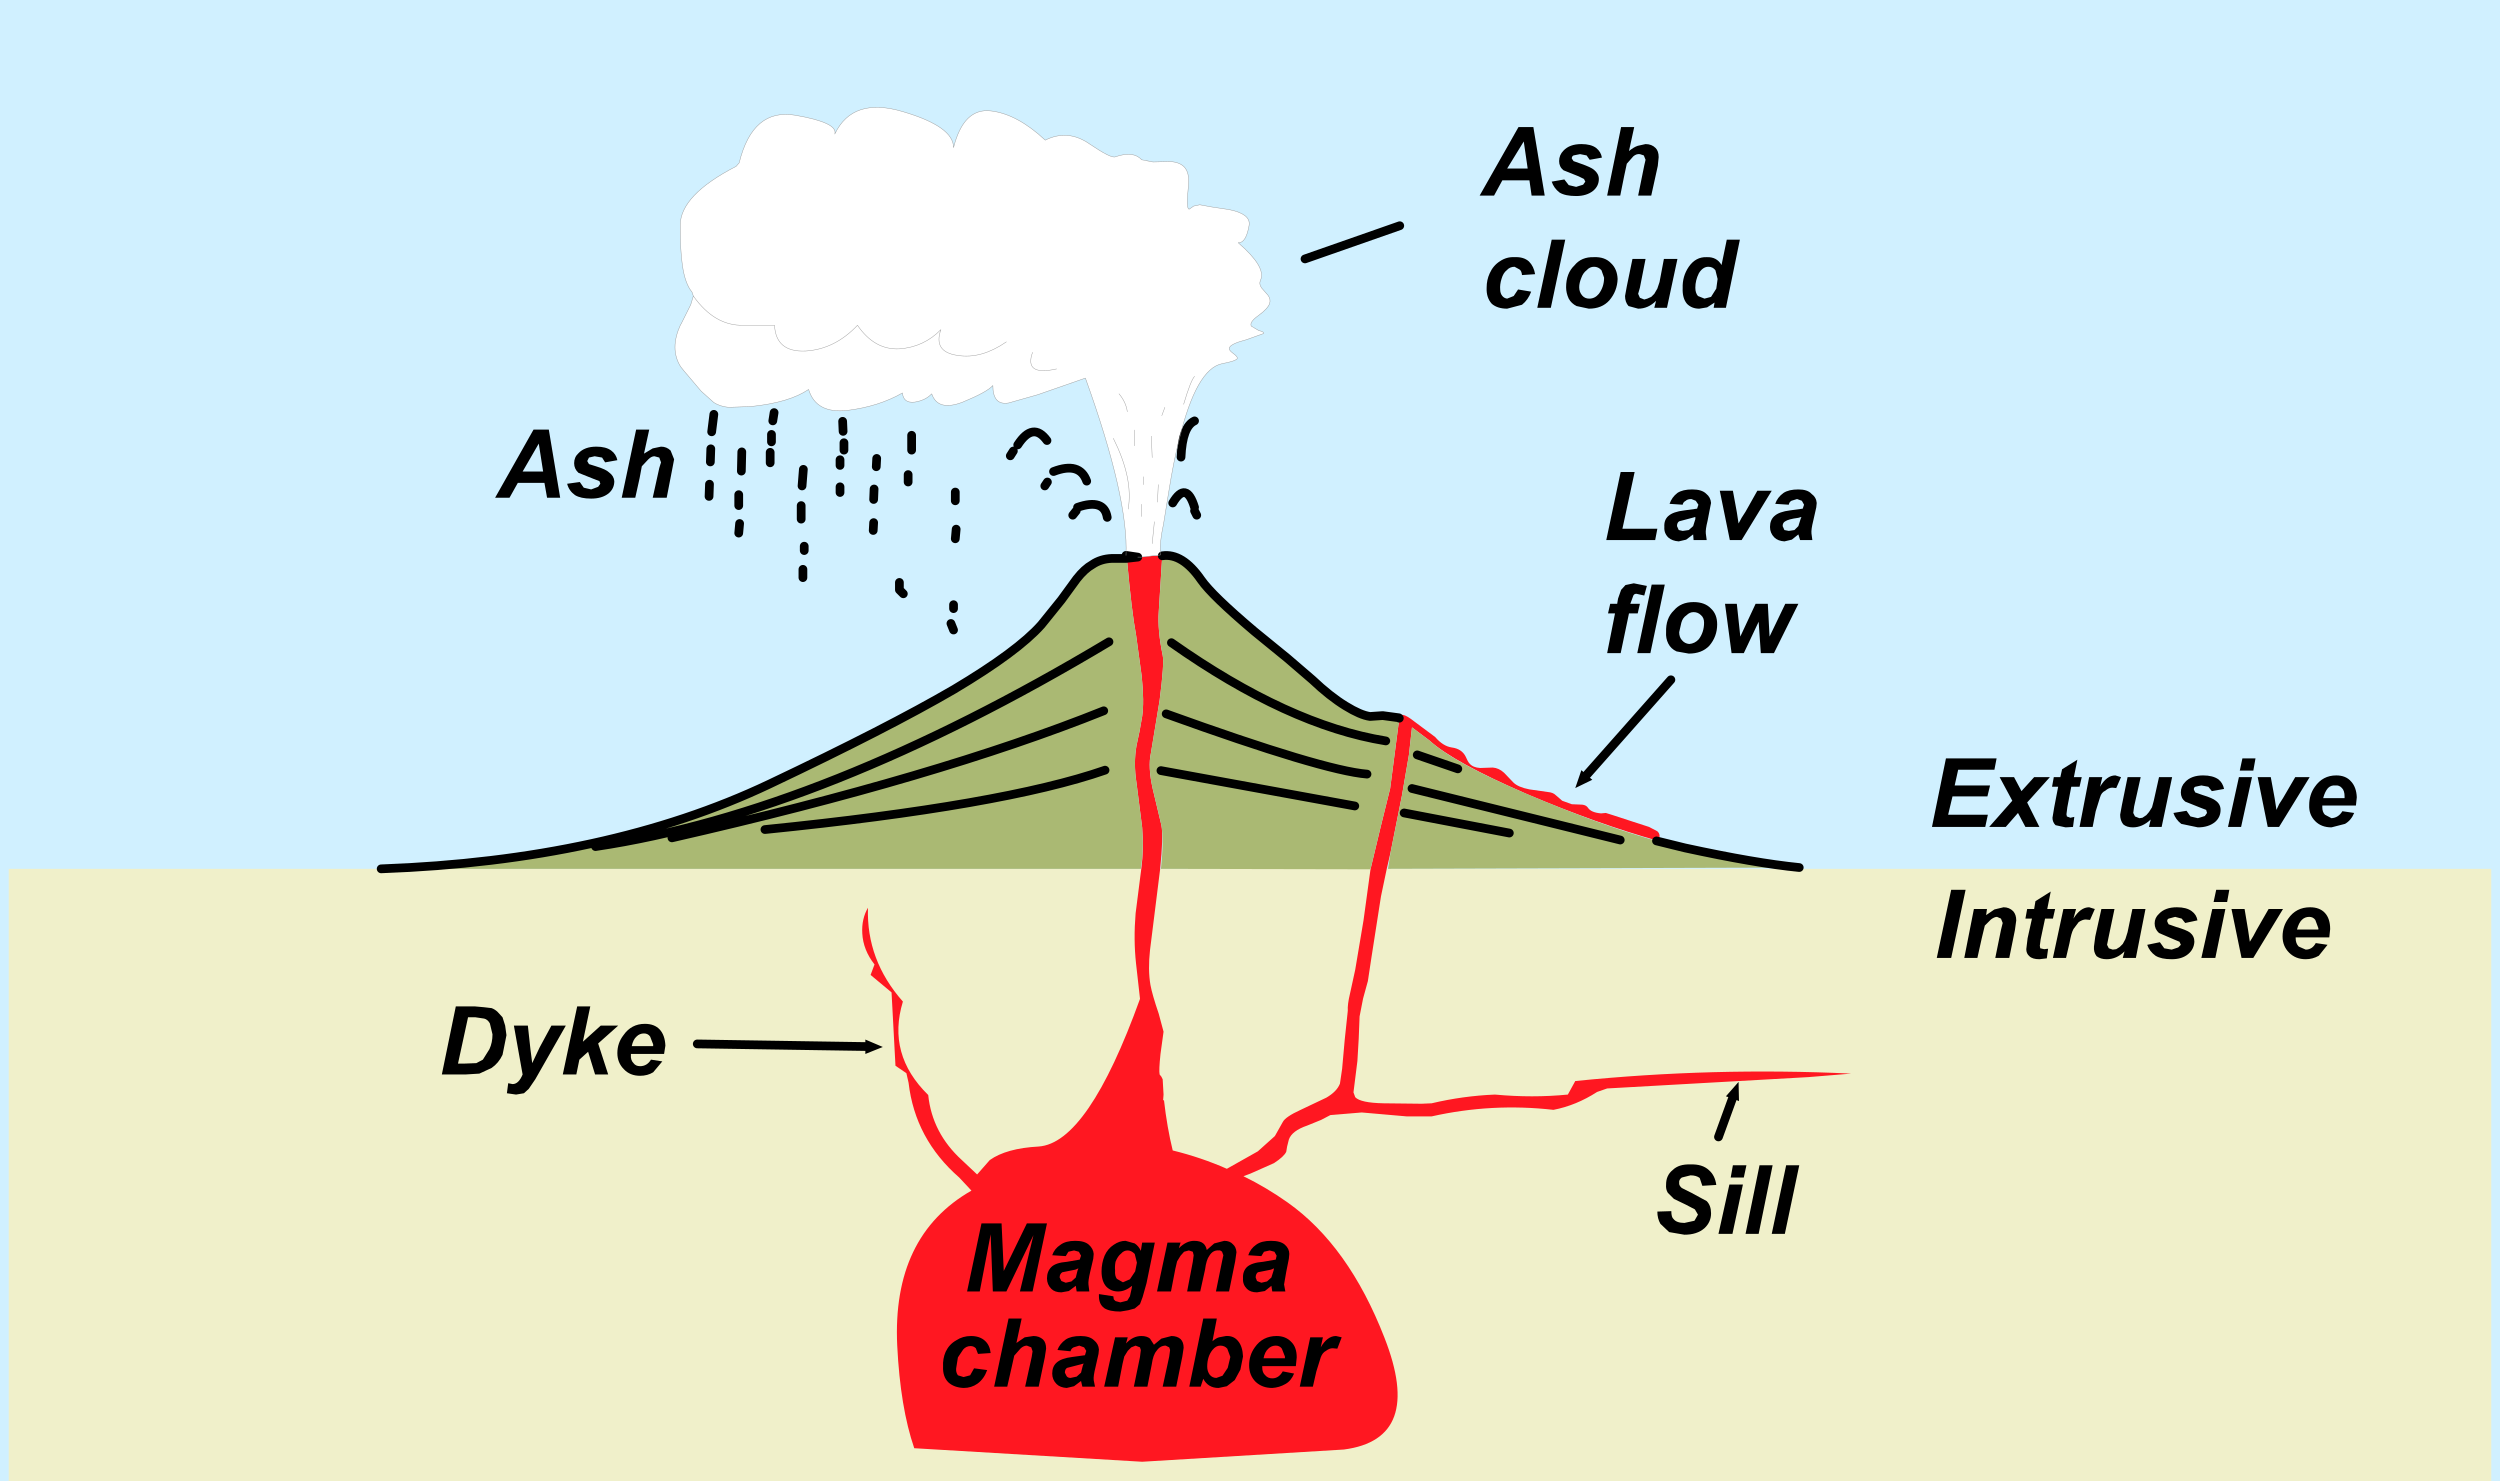 <?xml version="1.0" encoding="UTF-8" standalone="no"?>
<svg xmlns:xlink="http://www.w3.org/1999/xlink" height="169.65px" width="286.3px" xmlns="http://www.w3.org/2000/svg">
  <rect width="100%" height="100%" fill="#333333" stroke="none"/>
  <g transform="matrix(1.0, 0.0, 0.0, 1.0, -62.85, -80.6)">
    <path d="M349.15 250.25 L62.85 250.25 62.85 80.6 349.15 80.6 349.15 250.25" fill="#d0f0ff" fill-rule="evenodd" stroke="none"/>
    <path d="M348.15 250.25 L63.85 250.25 63.85 180.1 348.15 180.1 348.15 250.25" fill="#f0f0ca" fill-rule="evenodd" stroke="none"/>
    <path d="M195.95 144.25 L195.55 150.65 Q195.4 152.75 196.0 155.65 196.2 156.5 195.65 160.8 L194.65 166.85 Q194.3 168.4 194.85 170.9 L195.85 175.1 Q196.1 176.4 195.7 180.2 L194.55 189.4 Q194.3 191.65 194.6 193.4 194.8 194.5 195.55 196.7 L196.1 198.75 195.75 201.3 Q195.55 203.2 195.65 203.65 L195.85 203.9 195.9 204.0 196.0 204.2 196.1 205.95 196.05 206.6 196.15 206.6 Q196.5 209.7 197.15 212.35 200.4 213.15 203.35 214.45 L206.9 212.45 208.85 210.7 209.75 209.1 Q210.05 208.5 211.8 207.7 L214.75 206.3 Q215.95 205.6 216.3 204.7 L216.55 203.0 216.85 199.65 217.2 196.35 Q217.15 195.65 217.45 194.4 L218.05 191.65 219.0 186.0 219.8 180.15 220.95 175.35 222.05 170.9 223.1 162.85 Q223.15 161.9 224.85 163.25 L227.2 165.0 Q228.1 166.05 229.1 166.2 230.25 166.35 230.7 167.25 230.95 167.85 231.15 168.05 231.55 168.5 232.35 168.55 L233.8 168.5 Q234.5 168.55 235.1 169.1 L236.15 170.2 Q236.7 170.75 238.0 171.0 L240.1 171.3 Q240.7 171.35 241.0 171.65 L241.75 172.3 242.85 172.7 244.05 172.75 Q244.5 172.8 244.7 173.1 245.05 173.65 246.2 173.75 L246.75 173.7 247.55 173.95 249.85 174.7 251.7 175.3 252.65 175.8 Q253.1 176.2 252.75 176.9 245.65 174.9 237.85 171.6 229.3 167.9 226.55 165.4 L224.55 163.9 224.2 167.05 223.4 171.7 222.1 178.2 221.65 180.15 221.0 183.25 219.9 190.3 219.5 192.95 218.95 194.95 218.55 197.0 218.45 199.55 218.3 202.1 217.9 205.3 217.85 205.7 218.05 206.25 Q218.65 206.9 221.3 206.95 L225.65 207.0 226.8 206.95 Q230.4 206.1 234.05 205.95 238.35 206.35 242.4 205.95 L243.25 204.4 Q259.05 202.8 274.85 203.55 L269.95 203.95 246.9 205.25 245.75 205.65 Q243.35 207.2 240.75 207.7 233.7 206.9 226.8 208.45 L223.95 208.45 218.8 208.0 215.2 208.3 214.15 208.85 212.55 209.5 Q210.8 210.1 210.45 211.1 L210.25 211.9 210.15 212.5 Q209.9 213.05 208.75 213.8 L206.05 215.0 205.25 215.3 Q207.9 216.6 210.3 218.3 217.3 223.25 221.4 233.8 225.95 245.4 216.75 246.6 L193.65 248.0 167.55 246.45 Q165.95 241.8 165.6 234.7 165.0 222.15 174.1 216.95 L172.7 215.45 Q167.65 211.05 166.9 204.6 L166.65 203.5 165.4 202.65 164.95 194.25 162.55 192.25 163.0 191.05 Q161.7 189.4 161.6 187.5 161.5 185.85 162.25 184.55 162.05 190.55 166.25 195.3 164.4 201.35 169.15 206.0 169.6 210.35 173.0 213.45 L174.75 215.1 176.2 213.45 Q178.1 212.1 181.8 211.9 187.45 211.5 193.4 195.0 L193.4 194.95 192.95 190.95 Q192.65 188.2 192.9 185.2 L193.55 180.1 Q193.85 177.9 193.65 175.35 L193.0 170.25 Q192.65 168.0 193.0 166.0 L193.35 164.35 193.65 162.65 Q193.9 161.0 193.6 158.05 L192.95 153.3 Q192.45 150.7 191.9 144.55 L193.1 144.5 194.3 144.25 195.95 144.25" fill="#ff1721" fill-rule="evenodd" stroke="none"/>
    <path d="M191.8 144.2 Q192.1 137.65 187.15 123.9 L181.7 125.8 178.35 126.75 Q176.55 127.05 176.55 124.75 175.9 125.5 173.1 126.65 170.25 127.75 169.55 125.7 168.85 126.45 167.6 126.65 166.3 126.8 166.2 125.6 163.5 127.15 159.9 127.6 156.3 128.0 155.45 125.2 153.25 126.7 148.9 127.15 L146.3 127.25 Q145.3 127.15 144.6 126.7 L143.15 125.4 141.2 123.1 140.8 122.6 Q139.5 120.55 140.8 117.75 L140.85 117.7 141.95 115.5 142.25 114.5 142.1 114.05 Q141.3 113.1 141.0 111.0 140.75 109.35 140.75 106.4 140.75 102.95 147.15 99.65 L147.5 99.25 Q149.05 92.95 153.95 93.8 158.85 94.65 158.45 95.95 160.5 91.65 166.3 93.4 172.05 95.1 172.05 97.5 173.2 92.95 176.3 93.3 179.35 93.65 182.55 96.65 185.15 95.35 187.65 97.1 190.15 98.8 190.6 98.55 192.65 97.85 193.6 98.9 L194.9 99.15 196.8 99.1 Q197.9 99.15 198.45 99.7 199.1 100.35 198.95 101.9 198.65 104.6 199.05 104.55 L199.55 104.2 200.25 104.05 201.6 104.3 203.6 104.6 Q206.1 105.1 205.9 106.4 205.55 108.45 204.65 108.4 207.9 111.2 207.2 112.7 207.0 113.15 207.35 113.6 L208.05 114.4 Q208.4 114.85 208.25 115.35 208.05 115.95 206.95 116.75 205.9 117.5 206.15 117.95 L207.0 118.45 Q207.65 118.6 207.55 118.8 L205.6 119.5 Q203.85 119.95 203.65 120.4 203.5 120.65 204.05 121.05 204.6 121.45 204.55 121.65 204.4 121.95 202.8 122.25 199.85 122.85 197.9 130.9 197.25 133.4 196.7 136.9 L196.1 140.6 Q195.6 142.9 195.75 144.1 L195.75 144.15 193.55 144.4 193.15 144.4 191.8 144.2 191.8 144.45 191.8 144.2 M193.8 135.2 L193.8 136.1 193.8 135.2 M191.95 127.75 Q191.8 126.65 191.0 125.7 191.8 126.65 191.95 127.75 M192.75 129.85 L192.75 131.65 192.75 129.85 M183.85 122.85 Q180.1 123.7 181.1 120.95 180.1 123.7 183.85 122.85 M193.55 138.35 L193.55 139.75 193.55 138.35 M192.05 138.9 Q192.65 135.4 190.35 130.8 192.65 135.4 192.05 138.9 M196.25 127.25 L195.9 128.2 196.25 127.25 M194.7 130.55 L194.8 133.0 194.7 130.55 M195.05 140.35 L194.8 142.85 195.05 140.35 M178.1 119.75 Q175.2 121.75 172.5 121.3 169.7 120.9 170.6 118.35 168.65 120.35 165.85 120.55 163.0 120.7 161.05 117.85 158.45 120.6 155.1 120.8 151.7 120.95 151.55 117.85 L148.0 117.85 Q144.7 117.95 142.25 114.5 144.7 117.95 148.0 117.85 L151.55 117.85 Q151.7 120.95 155.1 120.8 158.45 120.6 161.05 117.85 163.0 120.7 165.85 120.55 168.65 120.35 170.6 118.35 169.7 120.9 172.5 121.3 175.2 121.75 178.1 119.75 M199.65 123.7 Q199.2 124.2 198.4 126.9 199.2 124.2 199.65 123.7 M195.5 136.1 L195.4 138.1 195.5 136.1" fill="#ffffff" fill-rule="evenodd" stroke="none"/>
    <path d="M317.15 173.35 Q317.15 174.2 316.5 174.75 315.75 175.35 314.55 175.35 L312.65 174.95 Q312.0 174.45 311.75 173.7 L313.25 173.45 313.7 174.1 314.55 174.3 315.35 174.05 315.6 173.7 315.5 173.35 314.85 173.1 313.1 172.4 Q312.6 172.0 312.6 171.35 312.6 170.65 313.1 170.15 313.8 169.4 315.15 169.4 316.25 169.4 316.9 169.85 317.4 170.25 317.55 170.95 L316.15 171.2 315.75 170.7 314.95 170.55 314.25 170.7 Q314.05 170.8 314.1 171.05 L314.25 171.35 315.1 171.65 Q316.25 172.0 316.6 172.3 317.15 172.7 317.15 173.35 M324.3 172.0 L325.7 169.6 327.35 169.6 323.85 175.3 322.55 175.3 321.4 169.6 322.9 169.6 323.35 172.05 323.55 173.35 323.85 172.7 324.3 172.0 M319.65 167.45 L321.15 167.45 320.9 168.85 319.35 168.85 319.65 167.45 M320.75 169.6 L319.5 175.3 318.0 175.3 319.25 169.6 320.75 169.6 M330.4 169.4 Q331.5 169.4 332.1 170.1 332.7 170.75 332.75 171.9 L332.65 172.85 328.8 172.85 328.8 173.05 Q328.8 173.6 329.1 173.9 L329.85 174.3 Q330.65 174.25 331.1 173.5 L332.45 173.7 Q332.1 174.55 331.4 174.95 L329.85 175.35 Q328.7 175.35 328.0 174.65 327.25 173.9 327.3 172.8 327.3 171.6 327.95 170.7 328.85 169.4 330.4 169.4 M329.45 170.85 Q329.1 171.25 328.9 172.0 L331.35 172.0 331.35 171.8 Q331.35 171.15 331.05 170.85 330.75 170.5 330.3 170.55 329.8 170.5 329.45 170.85 M297.85 170.7 L298.05 169.6 298.8 169.6 299.0 168.7 300.75 167.6 300.35 169.6 301.25 169.6 301.0 170.7 300.05 170.7 299.6 173.05 299.5 173.85 299.55 174.1 299.95 174.25 300.4 174.15 300.25 175.3 299.4 175.35 298.25 175.1 Q297.9 174.75 297.9 174.25 L298.1 173.05 298.55 170.7 297.85 170.7 M297.6 169.6 L295.0 172.5 296.4 175.3 294.8 175.3 293.95 173.7 292.55 175.3 290.65 175.3 293.3 172.3 291.85 169.6 293.5 169.6 294.35 171.2 295.8 169.6 297.6 169.6 M303.6 169.6 L303.35 170.7 Q304.1 169.4 305.1 169.4 L305.75 169.6 305.2 170.85 304.75 170.8 Q304.35 170.8 303.95 171.15 303.5 171.35 303.35 171.9 L302.85 173.5 302.5 175.3 301.0 175.3 302.1 169.6 303.6 169.6 M305.85 172.8 L306.5 169.6 308.0 169.6 307.25 172.95 307.15 173.7 307.35 174.1 307.85 174.3 308.2 174.25 308.65 173.95 308.95 173.6 309.3 173.05 309.5 172.3 310.1 169.6 311.6 169.6 310.4 175.3 308.95 175.3 309.15 174.45 Q308.2 175.35 307.1 175.35 306.4 175.35 306.0 175.0 305.65 174.55 305.65 173.9 L305.85 172.8 M308.55 184.7 L307.45 190.3 305.95 190.3 306.15 189.55 Q305.25 190.45 304.1 190.45 303.4 190.45 302.95 190.1 302.6 189.65 302.65 189.0 L302.8 187.85 303.5 184.7 305.0 184.7 304.3 188.05 304.15 188.8 304.35 189.2 304.8 189.35 305.2 189.3 305.6 189.05 305.95 188.7 306.25 188.15 306.5 187.35 307.05 184.7 308.55 184.7 M310.1 185.25 Q310.8 184.5 312.15 184.5 313.25 184.5 313.85 184.95 314.4 185.35 314.5 186.0 L313.1 186.3 312.7 185.8 311.95 185.6 311.2 185.8 Q311.0 185.9 311.05 186.15 L311.2 186.45 312.05 186.75 Q313.25 187.1 313.65 187.4 314.15 187.8 314.15 188.45 314.1 189.3 313.45 189.85 312.75 190.45 311.55 190.45 310.35 190.45 309.7 190.05 309.0 189.55 308.75 188.8 L310.2 188.5 310.7 189.2 311.55 189.35 312.3 189.1 312.6 188.8 312.45 188.45 311.85 188.2 310.1 187.45 Q309.6 187.0 309.6 186.35 309.6 185.7 310.1 185.25 M297.3 184.7 L298.2 184.7 297.95 185.8 297.05 185.8 296.55 188.15 296.45 188.9 296.5 189.2 296.95 189.3 297.4 189.25 297.25 190.35 296.4 190.45 Q295.6 190.45 295.25 190.1 294.9 189.8 294.9 189.3 L295.05 188.05 295.55 185.8 294.8 185.8 295.0 184.7 295.8 184.7 295.95 183.8 297.7 182.7 297.3 184.7 M300.9 186.2 L300.3 187.0 Q300.05 187.45 299.85 188.6 L299.45 190.3 297.95 190.3 299.15 184.7 300.6 184.7 300.3 185.8 Q301.1 184.5 302.1 184.5 L302.75 184.7 302.2 185.95 301.7 185.9 Q301.35 185.9 300.9 186.2 M326.45 185.95 Q326.1 186.3 325.9 187.05 L328.35 187.05 328.35 186.9 328.0 185.95 Q327.75 185.6 327.3 185.6 326.8 185.6 326.45 185.95 M329.1 185.15 Q329.7 185.8 329.7 187.0 L329.6 187.95 325.75 187.95 325.75 188.05 Q325.75 188.65 326.1 189.0 L326.9 189.35 Q327.65 189.35 328.05 188.6 L329.4 188.8 328.4 190.05 Q327.7 190.45 326.9 190.45 325.75 190.45 325.0 189.7 324.25 188.95 324.25 187.85 324.25 186.7 324.9 185.8 325.8 184.5 327.4 184.5 328.5 184.5 329.1 185.15 M317.9 183.9 L316.35 183.9 316.65 182.5 318.15 182.5 317.9 183.9 M319.9 184.7 L320.3 187.1 320.5 188.45 320.9 187.8 321.3 187.05 322.65 184.7 324.3 184.7 320.9 190.3 319.55 190.3 318.4 184.7 319.9 184.7 M317.7 184.7 L316.55 190.3 314.95 190.3 316.2 184.7 317.7 184.7 M238.45 95.15 L239.75 103.0 238.25 103.0 238.0 101.25 234.9 101.25 233.95 103.0 232.3 103.0 236.75 95.15 238.45 95.15 M237.8 99.9 L237.35 96.8 235.45 99.9 237.8 99.9 M243.8 98.25 L243.05 98.4 Q242.85 98.5 242.85 98.75 L243.05 99.05 243.9 99.35 Q245.05 99.75 245.4 100.05 245.95 100.5 245.95 101.1 245.95 101.9 245.3 102.45 244.55 103.05 243.35 103.05 242.1 103.05 241.45 102.65 240.8 102.15 240.55 101.4 L242.0 101.15 242.5 101.8 243.35 102.0 244.15 101.75 244.4 101.4 244.25 101.1 243.65 100.8 241.9 100.1 Q241.4 99.7 241.4 99.05 241.4 98.35 241.9 97.85 242.6 97.1 243.95 97.1 245.05 97.1 245.65 97.55 246.2 98.0 246.3 98.65 L244.9 98.9 244.55 98.4 243.8 98.25 M252.7 99.6 L251.95 103.0 250.45 103.0 251.15 99.55 251.3 98.9 251.1 98.4 250.65 98.25 Q250.25 98.2 249.9 98.5 L249.15 99.35 248.85 100.75 248.4 103.0 246.9 103.0 248.5 95.15 250.0 95.15 249.4 97.9 Q249.95 97.45 250.4 97.3 L251.3 97.1 Q252.0 97.1 252.45 97.55 252.8 97.9 252.8 98.6 L252.7 99.6 M137.2 129.8 L136.6 132.55 137.6 131.95 138.55 131.75 Q139.2 131.75 139.65 132.2 L140.05 133.2 139.85 134.25 139.2 137.6 137.6 137.6 138.35 134.2 138.55 133.55 138.35 133.0 137.8 132.85 Q137.45 132.85 137.1 133.2 L136.35 134.0 136.1 135.35 135.6 137.6 134.05 137.6 135.7 129.8 137.2 129.8 M136.7 197.85 Q137.8 197.85 138.4 198.5 139.0 199.15 139.05 200.35 L138.9 201.3 135.1 201.3 135.1 201.4 Q135.05 202.0 135.4 202.35 135.65 202.7 136.15 202.7 136.95 202.7 137.4 201.95 L138.7 202.15 137.65 203.4 Q137.0 203.8 136.15 203.8 135.0 203.8 134.3 203.05 133.55 202.3 133.55 201.2 133.55 200.05 134.25 199.15 135.15 197.85 136.7 197.85 M257.4 111.9 Q257.0 112.7 257.0 113.55 257.0 114.15 257.3 114.5 L258.05 114.8 258.8 114.6 259.4 113.65 259.55 112.55 259.3 111.55 Q259.0 111.15 258.5 111.15 257.85 111.15 257.4 111.9 M258.3 110.05 Q259.45 110.0 260.0 110.95 L260.6 108.05 262.1 108.05 260.5 115.85 259.1 115.85 259.2 115.25 258.35 115.8 257.45 115.95 Q256.6 115.95 256.05 115.4 255.5 114.75 255.55 113.6 255.5 112.25 256.25 111.15 257.05 110.0 258.3 110.05 M270.3 137.15 Q270.85 137.55 270.9 138.2 L270.85 138.7 270.5 140.25 Q270.25 141.25 270.3 141.7 L270.4 142.45 269.0 142.45 268.8 141.8 268.05 142.4 267.2 142.6 Q266.45 142.55 266.05 142.15 265.55 141.65 265.55 140.95 265.55 140.15 266.05 139.7 266.6 139.2 267.85 139.05 L269.3 138.85 269.45 138.4 269.2 137.95 268.65 137.75 268.0 137.95 Q267.75 138.1 267.7 138.4 L266.15 138.3 Q266.4 137.55 267.1 137.05 267.7 136.65 268.8 136.65 269.85 136.65 270.3 137.15 M256.65 136.65 Q257.75 136.65 258.25 137.15 258.75 137.55 258.8 138.2 L258.7 138.7 258.4 140.25 Q258.15 141.25 258.2 141.7 L258.3 142.45 256.8 142.45 256.75 141.8 255.95 142.4 255.1 142.6 Q254.35 142.55 253.9 142.15 253.4 141.65 253.45 140.95 253.4 140.15 253.9 139.7 254.45 139.2 255.75 139.05 L257.2 138.85 257.35 138.4 257.05 137.95 256.55 137.75 Q256.1 137.75 255.9 137.95 255.6 138.1 255.55 138.4 L254.05 138.3 Q254.3 137.55 254.95 137.05 255.55 136.65 256.65 136.65 M261.3 136.8 L261.75 139.25 261.95 140.55 262.3 139.9 262.75 139.2 264.1 136.8 265.75 136.8 262.3 142.45 260.95 142.45 259.8 136.8 261.3 136.8 M256.65 139.9 L255.15 140.3 Q254.9 140.45 254.9 140.85 L255.1 141.3 255.55 141.4 256.25 141.3 256.75 140.85 257.0 140.05 257.0 139.8 256.65 139.9 M269.15 139.8 L268.8 139.9 Q267.65 140.05 267.3 140.3 267.0 140.45 267.0 140.85 L267.2 141.3 267.7 141.4 268.35 141.3 268.8 140.85 269.05 140.05 269.15 139.8 M246.25 111.55 Q245.9 111.15 245.4 111.15 244.9 111.15 244.55 111.55 244.15 111.85 243.95 112.4 243.7 113.0 243.7 113.5 243.7 114.05 244.05 114.45 244.35 114.8 244.85 114.8 245.5 114.8 245.95 114.25 246.55 113.45 246.55 112.4 L246.25 111.55 M247.35 110.75 Q248.05 111.4 248.1 112.55 248.05 113.95 247.15 115.0 246.3 115.95 244.8 115.95 L243.4 115.65 Q242.8 115.35 242.5 114.8 242.2 114.15 242.2 113.5 242.2 111.9 243.15 111.0 243.95 110.0 245.4 110.05 246.65 110.0 247.35 110.75 M251.3 110.25 L250.65 113.55 250.45 114.25 250.65 114.7 251.15 114.9 251.5 114.8 251.95 114.6 252.3 114.25 252.65 113.65 252.9 112.9 253.4 110.25 254.95 110.25 253.75 115.85 252.3 115.85 252.5 115.05 Q251.6 115.95 250.45 115.95 L249.35 115.65 Q248.95 115.2 248.95 114.5 L249.15 113.4 249.8 110.25 251.3 110.25 M237.95 110.55 Q238.5 111.1 238.65 112.0 L237.15 112.1 Q237.1 111.6 236.85 111.45 L236.3 111.15 Q235.75 111.15 235.4 111.55 235.0 111.85 234.8 112.55 234.6 113.2 234.65 113.75 234.65 114.2 234.9 114.5 235.1 114.75 235.45 114.8 L236.2 114.5 236.7 113.75 238.2 114.0 Q237.85 114.95 237.15 115.5 L235.45 115.95 Q234.35 115.95 233.7 115.4 233.05 114.7 233.1 113.55 233.1 112.65 233.45 111.9 233.85 111.0 234.65 110.5 235.4 110.0 236.3 110.05 237.35 110.0 237.95 110.55 M242.1 108.05 L240.45 115.85 238.9 115.85 240.55 108.05 242.1 108.05 M250.05 134.65 L248.65 141.15 252.65 141.15 252.4 142.45 246.8 142.45 248.45 134.65 250.05 134.65 M248.5 148.15 L249.0 147.6 249.95 147.4 251.45 147.7 251.15 148.8 250.25 148.6 Q250.0 148.6 249.9 148.8 L249.7 149.35 249.55 149.75 250.65 149.75 250.4 150.85 249.4 150.85 248.45 155.4 246.9 155.4 247.8 150.85 247.0 150.85 247.25 149.75 248.05 149.75 248.15 149.15 248.5 148.15 M253.5 147.55 L251.85 155.4 250.35 155.4 252.0 147.55 253.5 147.55 M254.55 150.5 Q255.35 149.55 256.8 149.55 258.1 149.55 258.8 150.3 259.5 150.95 259.5 152.1 259.5 153.5 258.6 154.55 257.75 155.45 256.25 155.45 L254.85 155.2 Q254.2 154.9 253.9 154.3 253.6 153.7 253.65 153.0 253.6 151.4 254.55 150.5 M244.55 169.35 L245.2 169.9 243.25 170.85 243.95 168.8 244.55 169.35 M285.95 173.9 L290.5 173.9 290.2 175.3 284.1 175.3 285.7 167.45 291.5 167.45 291.25 168.75 287.1 168.75 286.7 170.55 290.75 170.55 290.45 171.8 286.45 171.8 285.95 173.9 M268.8 149.75 L266.0 155.4 264.5 155.4 264.25 151.8 262.55 155.4 261.15 155.4 260.4 149.75 261.75 149.75 262.15 153.5 263.9 149.75 265.3 149.75 265.5 153.5 267.3 149.75 268.8 149.75 M257.65 151.05 Q257.3 150.7 256.8 150.7 256.35 150.7 256.0 151.05 255.55 151.35 255.4 151.9 L255.15 153.0 Q255.15 153.6 255.5 153.95 255.8 154.3 256.3 154.35 256.95 154.3 257.4 153.8 258.0 153.0 258.0 151.9 258.0 151.35 257.65 151.05 M287.95 182.5 L286.3 190.3 284.65 190.3 286.3 182.5 287.95 182.5 M292.3 184.5 Q292.95 184.5 293.4 184.95 293.75 185.35 293.75 186.0 L293.6 187.1 292.95 190.3 291.35 190.3 292.0 187.1 292.2 186.3 292.0 185.8 291.55 185.6 Q291.25 185.6 290.85 185.9 L290.15 186.6 289.8 188.05 289.3 190.3 287.8 190.3 288.9 184.7 290.4 184.7 290.3 185.4 291.25 184.75 292.3 184.5 M125.7 129.8 L127.0 137.6 125.5 137.6 125.2 135.9 122.15 135.9 121.2 137.6 119.55 137.6 123.95 129.8 125.7 129.8 M124.55 131.4 L122.7 134.6 125.05 134.6 124.55 131.4 M131.8 133.0 L130.95 132.85 130.3 133.0 130.1 133.4 130.3 133.75 131.1 134.0 Q132.25 134.35 132.6 134.7 133.15 135.1 133.2 135.7 133.2 136.55 132.55 137.1 131.8 137.7 130.55 137.7 129.35 137.7 128.7 137.3 128.0 136.8 127.8 136.0 L129.25 135.8 129.7 136.45 130.55 136.65 131.35 136.35 131.6 136.0 131.5 135.7 130.85 135.45 129.1 134.75 Q128.6 134.3 128.6 133.65 128.6 132.95 129.1 132.5 129.8 131.75 131.15 131.75 132.25 131.75 132.85 132.2 133.4 132.6 133.55 133.3 L132.15 133.55 131.8 133.0 M117.2 195.85 L118.3 195.95 119.15 196.05 Q119.55 196.2 119.85 196.5 L120.4 197.1 120.7 198.05 120.85 199.15 120.4 201.4 Q119.95 202.35 119.15 202.9 L117.75 203.55 116.15 203.65 113.45 203.65 115.05 195.85 117.2 195.85 M116.45 197.1 L115.3 202.4 116.1 202.4 117.4 202.35 118.15 201.95 118.9 200.75 Q119.25 200.0 119.25 199.05 L118.95 197.8 Q118.7 197.35 118.3 197.25 L117.3 197.1 116.45 197.1 M130.45 195.85 L129.6 199.9 131.65 198.05 133.65 198.05 131.35 200.1 132.5 203.65 131.0 203.65 130.2 201.05 129.2 201.95 128.85 203.65 127.3 203.65 128.95 195.85 130.45 195.85 M127.65 198.05 L124.15 204.2 123.4 205.3 122.85 205.8 121.95 205.95 120.9 205.8 121.05 204.65 121.55 204.75 Q122.25 204.75 122.7 203.65 L121.7 198.05 123.3 198.05 123.6 200.8 123.8 202.35 124.65 200.55 126.0 198.05 127.65 198.05 M261.25 206.4 L260.5 206.15 261.95 204.5 262.0 206.7 261.25 206.4 M262.85 214.05 L262.55 215.45 261.05 215.45 261.3 214.05 262.85 214.05 M262.45 216.25 L261.25 221.9 259.65 221.9 260.9 216.25 262.45 216.25 M256.55 217.2 L258.3 218.15 Q258.8 218.65 258.8 219.55 258.8 220.55 258.05 221.25 257.2 222.0 255.75 222.0 L254.0 221.7 253.0 220.75 Q252.65 220.15 252.65 219.35 L254.25 219.3 Q254.25 220.0 254.5 220.2 254.85 220.65 255.75 220.65 L256.9 220.4 257.3 219.7 256.95 219.1 255.9 218.55 254.55 217.9 253.85 217.2 Q253.6 216.8 253.65 216.25 253.65 215.2 254.4 214.6 255.1 213.9 256.45 213.95 257.8 213.9 258.55 214.6 259.25 215.2 259.4 216.3 L257.8 216.4 257.5 215.5 Q257.1 215.2 256.45 215.2 L255.45 215.45 Q255.1 215.7 255.15 216.05 255.1 216.35 255.45 216.65 L256.55 217.2 M262.75 221.9 L264.35 214.05 265.85 214.05 264.25 221.9 262.75 221.9 M267.4 214.05 L268.9 214.05 267.25 221.9 265.75 221.9 267.4 214.05 M216.5 233.75 L216.0 235.05 215.45 235.0 Q215.1 235.0 214.7 235.3 214.3 235.5 214.1 236.05 L213.6 237.65 213.2 239.4 211.7 239.4 212.9 233.75 214.35 233.75 214.1 234.9 Q214.85 233.6 215.85 233.6 L216.5 233.75 M198.05 222.9 L197.85 223.55 Q198.7 222.7 199.6 222.7 200.3 222.7 200.65 223.0 200.95 223.25 201.05 223.75 L201.9 223.0 203.05 222.7 Q203.7 222.7 204.05 223.1 204.4 223.4 204.45 224.0 L204.3 225.05 203.6 228.5 202.1 228.5 202.8 225.05 202.95 224.35 202.8 223.95 Q202.6 223.75 202.4 223.8 201.75 223.75 201.35 224.4 201.0 224.85 200.85 226.0 L200.3 228.5 198.8 228.5 199.45 225.1 199.55 224.35 199.45 223.95 199.0 223.8 198.45 223.95 198.05 224.4 197.65 225.05 197.45 225.9 196.95 228.5 195.35 228.5 196.55 222.9 198.05 222.9 M208.25 223.8 L207.6 223.95 207.3 224.45 205.8 224.35 Q206.05 223.6 206.7 223.15 207.3 222.7 208.4 222.7 209.5 222.7 210.0 223.15 210.5 223.6 210.5 224.2 L210.45 224.75 210.15 226.25 209.9 227.7 210.05 228.5 208.55 228.5 208.45 227.85 207.7 228.45 206.8 228.6 Q206.05 228.6 205.65 228.2 205.15 227.7 205.2 227.0 205.15 226.2 205.65 225.7 206.2 225.2 207.5 225.1 L208.95 224.85 209.05 224.4 208.8 223.95 208.25 223.8 M177.55 220.7 L177.8 226.15 180.45 220.7 182.75 220.7 181.1 228.5 179.65 228.5 181.2 222.05 178.1 228.5 176.55 228.5 176.3 221.95 175.05 228.5 173.6 228.5 175.25 220.7 177.55 220.7 M193.65 222.9 L195.1 222.9 194.15 227.55 193.7 229.15 193.4 229.95 192.8 230.45 192.05 230.65 191.15 230.8 Q189.9 230.8 189.3 230.4 188.7 229.95 188.7 229.05 L188.7 228.8 190.35 229.05 190.4 229.4 190.6 229.6 191.15 229.75 191.95 229.55 192.25 229.05 192.45 228.15 192.5 227.85 Q191.7 228.5 190.9 228.5 190.1 228.5 189.55 227.95 189.0 227.35 189.0 226.2 189.0 225.25 189.35 224.4 189.7 223.6 190.4 223.15 191.05 222.7 191.75 222.7 L192.8 223.0 Q193.25 223.3 193.5 223.85 L193.65 222.9 M186.0 222.7 Q187.05 222.7 187.55 223.15 188.05 223.6 188.1 224.2 L188.05 224.75 187.7 226.25 Q187.45 227.3 187.5 227.7 L187.6 228.5 186.15 228.5 186.05 227.85 185.25 228.45 184.4 228.6 Q183.65 228.6 183.25 228.2 182.75 227.7 182.75 227.0 182.75 226.2 183.25 225.7 183.75 225.2 185.05 225.1 L186.5 224.85 186.65 224.4 186.4 223.95 185.85 223.8 185.2 223.95 184.9 224.45 183.35 224.35 Q183.6 223.6 184.3 223.15 184.9 222.7 186.0 222.7 M193.05 225.2 L192.8 224.2 Q192.4 223.8 192.0 223.8 191.55 223.8 191.25 224.15 190.85 224.45 190.6 225.1 190.5 225.65 190.55 226.1 190.5 226.7 190.75 227.05 L191.45 227.45 192.25 227.1 192.85 226.2 193.05 225.2 M186.0 226.0 L184.5 226.3 Q184.2 226.5 184.2 226.9 L184.4 227.3 184.9 227.5 185.55 227.35 186.05 226.9 186.25 226.1 186.35 225.85 186.0 226.0 M185.8 234.9 Q185.5 235.05 185.45 235.35 L183.95 235.2 Q184.2 234.5 184.9 234.0 185.5 233.6 186.6 233.6 187.65 233.6 188.15 234.1 188.65 234.5 188.7 235.15 L188.65 235.65 188.3 237.2 Q188.05 238.2 188.1 238.65 L188.25 239.4 186.8 239.4 186.65 238.75 185.85 239.35 185.0 239.55 Q184.25 239.5 183.85 239.1 183.35 238.6 183.35 237.9 183.35 237.1 183.85 236.65 184.4 236.15 185.65 236.0 L187.1 235.8 187.25 235.3 187.0 234.9 186.45 234.7 185.8 234.9 M193.55 233.6 Q194.2 233.6 194.55 233.9 L195.0 234.6 195.85 233.9 197.0 233.6 Q197.65 233.6 198.05 233.95 198.4 234.3 198.4 234.95 L198.25 235.95 197.55 239.4 196.0 239.4 196.75 235.95 196.85 235.2 196.75 234.9 196.35 234.7 Q195.7 234.7 195.3 235.3 194.9 235.75 194.75 236.85 L194.25 239.4 192.7 239.4 193.4 236.0 193.5 235.2 193.4 234.9 192.9 234.7 192.4 234.9 192.0 235.3 191.6 235.95 191.4 236.8 190.9 239.4 189.3 239.4 190.55 233.75 192.0 233.75 191.8 234.45 Q192.6 233.6 193.55 233.6 M174.6 235.0 Q174.35 234.75 174.0 234.75 173.5 234.75 173.15 235.15 L172.55 236.05 172.35 237.3 Q172.3 237.75 172.55 238.1 L173.2 238.3 173.95 238.1 174.4 237.3 175.9 237.5 Q175.55 238.5 174.8 239.05 174.1 239.55 173.2 239.55 172.1 239.5 171.45 238.9 170.8 238.25 170.85 237.1 170.8 236.2 171.15 235.4 171.55 234.55 172.35 234.1 173.1 233.6 174.05 233.6 175.05 233.6 175.65 234.15 176.2 234.65 176.3 235.55 L174.85 235.65 174.6 235.0 M180.45 234.7 Q180.1 234.7 179.75 235.0 L179.0 235.85 178.7 237.2 178.2 239.4 176.7 239.4 178.35 231.6 179.85 231.6 179.25 234.4 180.2 233.75 181.2 233.6 Q181.85 233.6 182.3 234.0 182.65 234.35 182.65 235.05 L182.5 236.05 181.8 239.4 180.25 239.4 181.0 236.0 181.1 235.35 180.95 234.9 180.45 234.7 M186.95 236.75 L186.6 236.85 185.05 237.25 Q184.8 237.4 184.8 237.8 L185.0 238.2 Q185.15 238.4 185.45 238.4 L186.15 238.25 186.65 237.8 186.85 237.0 186.95 236.75 M206.9 226.3 Q206.65 226.5 206.65 226.9 L206.8 227.3 207.3 227.5 207.95 227.35 208.45 226.9 208.7 226.1 208.75 225.85 208.4 226.0 206.9 226.3 M208.1 235.05 Q207.7 235.4 207.55 236.15 L210.0 236.15 210.0 235.95 209.65 235.05 Q209.4 234.7 208.95 234.7 208.45 234.7 208.1 235.05 M209.05 233.6 Q210.1 233.6 210.75 234.3 211.35 234.9 211.35 236.05 L211.25 237.05 207.4 237.05 207.4 237.2 Q207.4 237.8 207.75 238.1 208.05 238.45 208.55 238.45 209.3 238.45 209.75 237.65 L211.05 237.9 Q210.7 238.75 210.05 239.1 209.35 239.5 208.55 239.55 207.4 239.55 206.65 238.85 205.9 238.1 205.9 236.95 205.9 235.8 206.55 234.9 207.45 233.6 209.05 233.6 M205.2 235.95 L204.9 237.45 204.25 238.65 203.35 239.35 202.4 239.55 Q201.2 239.55 200.65 238.5 L200.35 239.4 199.05 239.4 200.65 231.6 202.2 231.6 201.7 234.2 Q202.1 233.85 202.45 233.75 L203.25 233.6 Q204.15 233.55 204.65 234.2 205.15 234.8 205.2 235.95 M201.7 235.2 Q201.1 235.95 201.1 237.1 201.1 237.65 201.4 238.05 201.7 238.4 202.15 238.4 L202.85 238.15 203.45 237.25 203.75 236.0 203.4 235.05 Q203.1 234.7 202.6 234.7 202.1 234.7 201.7 235.2 M161.95 200.45 L161.95 199.65 163.95 200.5 161.95 201.3 161.95 200.45 M137.3 199.3 Q137.05 198.95 136.6 198.95 136.1 198.95 135.75 199.3 135.35 199.65 135.2 200.4 L137.65 200.4 137.65 200.2 137.3 199.3" fill="#000000" fill-rule="evenodd" stroke="none"/>
    <path d="M191.45 144.55 L191.9 144.55 Q192.45 150.7 192.95 153.3 L193.6 158.05 Q193.9 161.0 193.65 162.65 L193.35 164.35 193.0 166.0 Q192.65 168.0 193.0 170.25 L193.65 175.35 Q193.85 177.9 193.5 180.1 L106.5 180.1 Q132.5 179.15 150.95 170.4 164.55 163.95 172.1 159.55 179.4 155.2 182.1 152.15 L184.4 149.3 186.15 146.9 Q187.05 145.75 187.95 145.25 188.9 144.6 190.2 144.55 L191.45 144.55 M195.95 144.25 Q198.25 143.9 200.4 147.0 201.65 148.8 206.5 152.9 L210.3 156.0 213.15 158.45 Q215.15 160.35 216.95 161.45 218.65 162.5 219.75 162.65 L221.2 162.55 223.05 162.8 223.1 162.85 222.05 170.9 220.95 175.35 219.8 180.15 195.8 180.1 Q196.15 176.75 195.85 175.1 L194.85 170.9 Q194.3 168.4 194.65 166.85 L195.65 160.8 Q196.2 156.5 196.0 155.65 195.4 152.75 195.55 150.65 L195.95 144.25 M189.25 162.0 Q170.3 169.6 139.8 176.55 170.3 169.6 189.25 162.0 M189.4 168.8 Q177.75 172.85 150.45 175.6 177.75 172.85 189.4 168.8 M268.9 179.95 L221.8 180.1 222.1 178.2 223.4 171.7 224.2 167.05 224.55 163.9 226.55 165.4 Q229.65 168.25 239.8 172.4 247.0 175.35 252.55 176.9 L255.8 177.7 Q263.85 179.45 268.9 179.95 M248.4 176.8 L224.55 170.9 248.4 176.8 M235.7 176.0 L223.65 173.7 235.7 176.0 M229.8 168.65 L225.15 167.05 229.8 168.65 M221.55 165.45 Q210.4 163.65 197.0 154.2 210.4 163.65 221.55 165.45 M219.4 169.25 Q214.4 168.85 196.4 162.35 214.4 168.85 219.4 169.25 M218.0 172.9 L195.8 168.85 218.0 172.9 M189.85 154.1 Q157.2 173.65 131.05 177.55 157.2 173.65 189.85 154.1" fill="#aab973" fill-rule="evenodd" stroke="none"/>
    <path d="M193.15 144.4 L191.8 144.55 191.45 144.55 191.9 144.55 M106.5 180.1 Q132.5 179.15 150.95 170.4 164.55 163.95 172.1 159.55 179.4 155.2 182.1 152.15 L184.4 149.3 186.15 146.9 Q187.05 145.75 187.95 145.25 188.9 144.6 190.2 144.55 L191.45 144.55 M179.4 131.55 Q181.15 128.85 182.75 131.05 M178.9 132.25 L178.55 132.8 M182.8 135.8 L182.5 136.25 M186.1 139.1 L185.7 139.6 M193.15 144.4 L191.8 144.2 191.8 144.45 191.8 144.55 M191.8 144.45 L191.8 144.2 M186.25 138.7 Q189.3 137.65 189.65 139.85 M183.5 134.6 Q186.5 133.45 187.3 135.7 M198.1 132.95 Q198.25 129.45 199.65 128.8 M199.65 139.1 L199.9 139.6 M195.95 144.25 Q198.25 143.9 200.4 147.0 201.65 148.8 206.5 152.9 L210.3 156.0 213.15 158.45 Q215.15 160.35 216.95 161.45 218.65 162.5 219.75 162.65 L221.2 162.55 223.05 162.8 223.1 162.85 M197.15 138.2 Q198.7 135.6 199.65 138.7 M151.35 128.8 L151.5 127.85 M151.2 131.2 L151.2 130.35 M151.05 133.6 L151.05 132.4 M144.6 128.05 L144.35 130.05 M144.25 132.0 L144.2 133.5 M147.8 132.35 L147.75 134.55 M147.55 140.55 L147.45 141.65 M144.1 136.05 L144.05 137.45 M147.45 137.25 L147.45 138.5 M166.85 134.95 L166.85 135.8 M167.25 130.45 L167.25 132.15 M163.25 133.1 L163.2 134.05 M159.35 128.85 L159.4 130.0 M159.5 131.3 L159.5 132.15 M159.05 133.25 L159.05 133.9 M159.05 136.35 L159.05 137.0 M154.85 134.35 L154.7 136.25 M162.9 140.45 L162.85 141.35 M154.6 138.5 L154.6 140.05 M154.8 145.8 L154.8 146.75 M154.95 143.15 L154.95 143.65 M172.35 141.2 L172.25 142.3 M165.85 147.3 L165.85 148.15 166.3 148.6 M172.25 136.95 L172.25 137.95 M162.95 136.6 L162.9 137.8 M172.05 149.85 L172.05 150.3 M171.75 152.0 L172.05 152.75 M150.45 175.6 Q177.75 172.85 189.4 168.8 M139.8 176.55 Q170.3 169.6 189.25 162.0 M244.55 169.35 L254.2 158.45 M268.9 179.95 Q263.85 179.45 255.8 177.7 L252.55 176.9 M225.15 167.05 L229.8 168.65 M223.65 173.7 L235.7 176.0 M224.55 170.9 L248.4 176.8 M212.3 110.25 L223.15 106.45 M195.8 168.85 L218.0 172.9 M196.4 162.35 Q214.4 168.85 219.4 169.25 M197.0 154.2 Q210.4 163.65 221.55 165.45 M261.25 206.4 L259.65 210.8 M161.95 200.45 L142.7 200.15 M131.05 177.55 Q157.2 173.65 189.85 154.1" fill="none" stroke="#000000" stroke-linecap="round" stroke-linejoin="round" stroke-width="1.0"/>
    <path d="M191.8 144.2 Q192.1 137.65 187.15 123.9 L181.7 125.8 178.35 126.75 Q176.55 127.05 176.55 124.75 175.9 125.5 173.1 126.65 170.25 127.75 169.55 125.7 168.85 126.45 167.6 126.65 166.3 126.8 166.2 125.6 163.5 127.15 159.9 127.6 156.3 128.0 155.45 125.2 153.25 126.7 148.9 127.15 L146.3 127.25 Q145.3 127.15 144.6 126.7 L143.15 125.4 141.2 123.1 140.8 122.6 Q139.5 120.55 140.8 117.75 L140.85 117.7 141.95 115.5 142.25 114.5 142.1 114.05 Q141.3 113.1 141.0 111.0 140.75 109.35 140.75 106.4 140.75 102.95 147.15 99.65 L147.5 99.25 Q149.05 92.95 153.95 93.8 158.85 94.65 158.45 95.95 160.5 91.65 166.3 93.4 172.05 95.1 172.05 97.5 173.2 92.95 176.3 93.3 179.35 93.65 182.55 96.65 185.15 95.35 187.65 97.1 190.15 98.8 190.6 98.55 192.65 97.85 193.6 98.9 L194.9 99.15 196.8 99.1 Q197.9 99.15 198.45 99.7 199.1 100.35 198.95 101.9 198.65 104.6 199.05 104.55 L199.55 104.2 200.25 104.05 201.6 104.3 203.6 104.6 Q206.1 105.1 205.9 106.4 205.55 108.45 204.65 108.4 207.9 111.2 207.2 112.7 207.0 113.15 207.35 113.6 L208.05 114.4 Q208.4 114.85 208.25 115.35 208.05 115.95 206.95 116.75 205.9 117.5 206.15 117.95 L207.0 118.45 Q207.65 118.6 207.55 118.8 L205.6 119.5 Q203.85 119.95 203.65 120.4 203.5 120.65 204.05 121.05 204.6 121.45 204.55 121.65 204.4 121.95 202.8 122.25 199.85 122.85 197.9 130.9 197.25 133.4 196.7 136.9 L196.1 140.6 Q195.6 142.9 195.75 144.1 L195.75 144.15 193.55 144.4 193.15 144.4 M181.1 120.95 Q180.1 123.7 183.85 122.85 M192.75 131.65 L192.75 129.85 M191.0 125.7 Q191.8 126.65 191.95 127.75 M193.8 136.1 L193.8 135.2 M193.55 139.75 L193.55 138.35 M190.35 130.8 Q192.65 135.4 192.05 138.9 M195.9 128.2 L196.25 127.25 M194.8 133.0 L194.7 130.55 M194.8 142.85 L195.05 140.35 M195.4 138.1 L195.5 136.1 M198.4 126.9 Q199.2 124.2 199.65 123.7 M142.25 114.5 Q144.7 117.95 148.0 117.85 L151.55 117.85 Q151.7 120.95 155.1 120.8 158.45 120.6 161.05 117.85 163.0 120.7 165.85 120.55 168.65 120.35 170.6 118.35 169.7 120.9 172.5 121.3 175.2 121.75 178.1 119.75" fill="none" stroke="#999999" stroke-linecap="round" stroke-linejoin="round" stroke-width="0.05"/>
  </g>
</svg>
